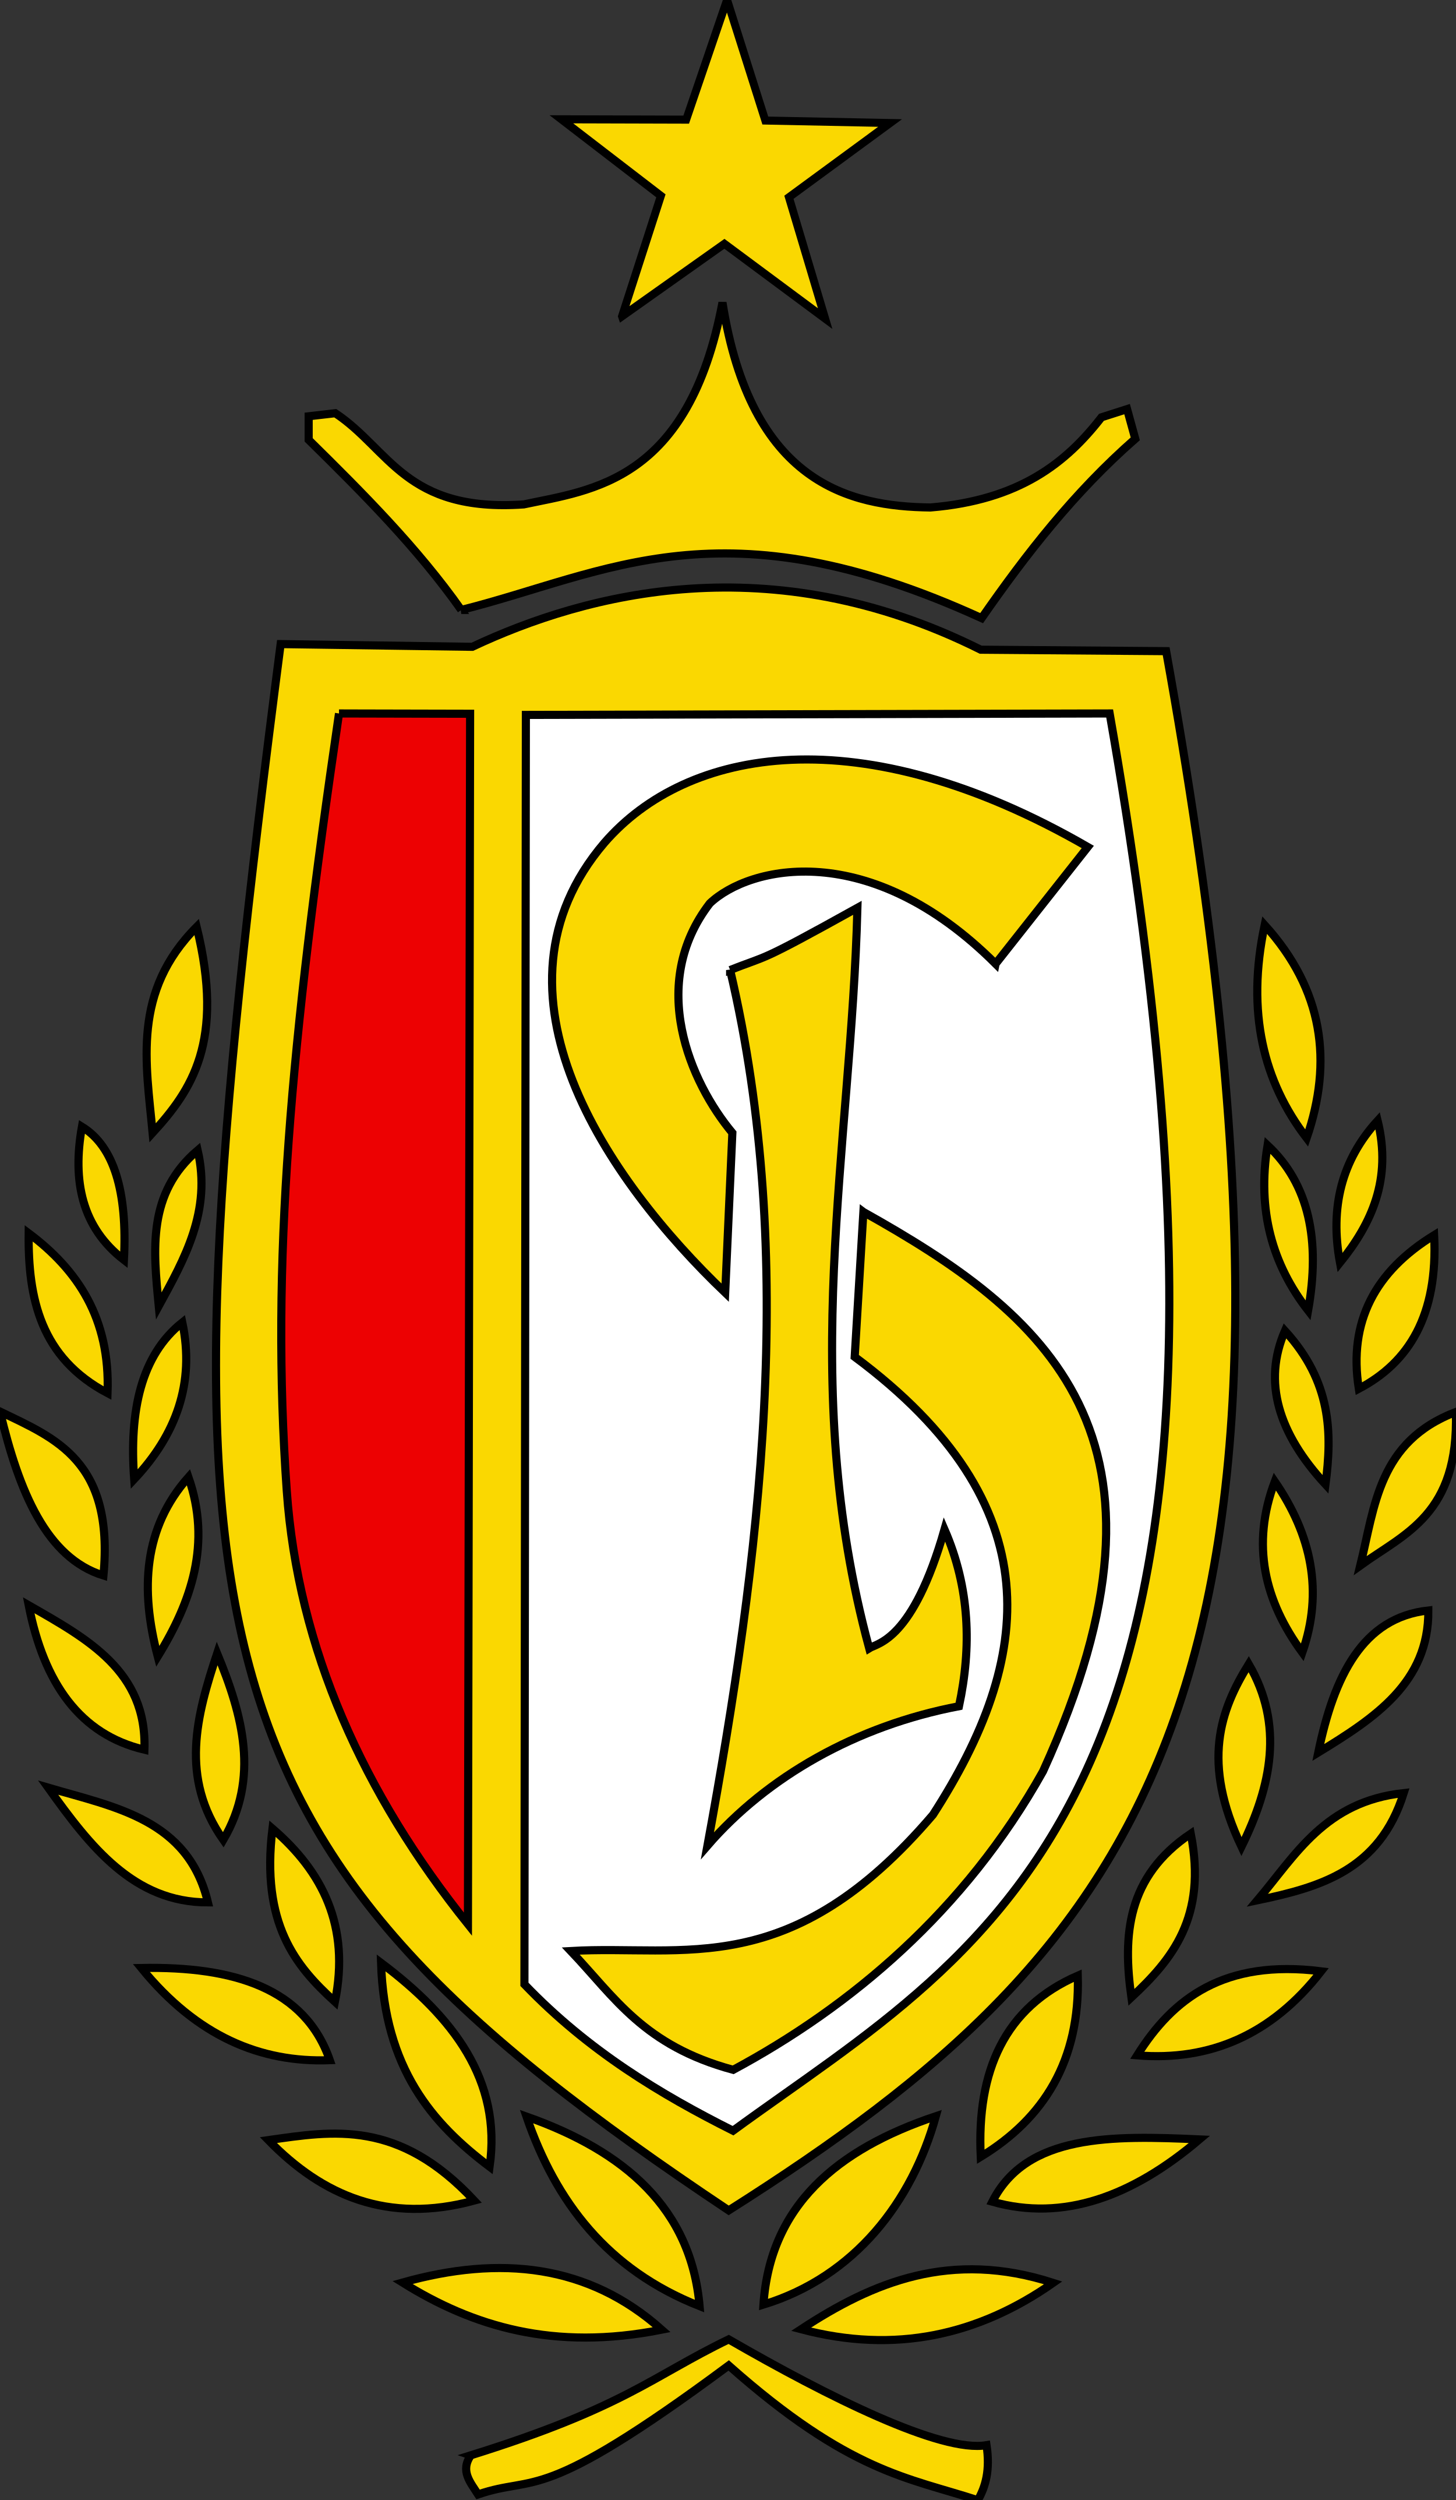 <svg xmlns:dc="http://purl.org/dc/elements/1.1/" xmlns:cc="http://creativecommons.org/ns#" xmlns:rdf="http://www.w3.org/1999/02/22-rdf-syntax-ns#" xmlns:svg="http://www.w3.org/2000/svg" xmlns="http://www.w3.org/2000/svg" xmlns:sodipodi="http://sodipodi.sourceforge.net/DTD/sodipodi-0.dtd" xmlns:inkscape="http://www.inkscape.org/namespaces/inkscape" version="1.1" id="svg2" inkscape:version="0.47 r22583" sodipodi:docname="standard_liege_logo_etoile.svg" viewBox="0.55 0.54 197.21 338.52">
  <rect x="0.55" y="0.54" width="197.21" height="338.52" fill="#333333" stroke="none"/>
  <g id="g4201" transform="translate(-38.712,-48.514)">
    <path style="fill:#fad801;fill-opacity:1;stroke:#000000;stroke-width:1.099px;stroke-linecap:butt;stroke-linejoin:miter;stroke-opacity:1" id="path2830" d="m 77.275,136.261 25.955,0.369 c 15.41,-7.251 40.369,-13.856 68.868,0.392 l 25.114,0.196 c 25.188,139.829 -2.397,175.071 -59.254,211.117 -74.444,-49.661 -78.348,-75.711 -60.684,-212.074 z"></path>
    <path style="fill:#ffffff;fill-opacity:1;stroke:#000000;stroke-width:1.099px;stroke-linecap:butt;stroke-linejoin:miter;stroke-opacity:1" id="path3606" d="m 110.49,145.851 79.071,-0.196 c 25.941,148.027 -15.837,166.22 -51.013,191.889 -9.734,-4.884 -19.562,-10.765 -28.254,-19.817 l 0.196,-171.876 z"></path>
    <path style="fill:#fad801;fill-opacity:1;stroke:#000000;stroke-width:1.099px;stroke-linecap:butt;stroke-linejoin:miter;stroke-opacity:1" id="path3614" d="m 156.206,213.15 c 24.493,13.702 45.121,30.128 24.329,75.735 -10.598,18.961 -26.141,31.917 -41.968,40.418 -12.127,-3.289 -15.973,-9.747 -21.995,-16.089 15.395,-0.895 29.703,4.192 49.051,-18.443 13.628,-21.107 16.38,-41.935 -10.595,-62.001 l 1.177,-19.621 z"></path>
    <path style="fill:#ed0102;fill-opacity:1;stroke:#000000;stroke-width:1.099px;stroke-linecap:butt;stroke-linejoin:miter;stroke-opacity:1" id="path3604" d="m 85.18,145.655 17.757,0.039 -0.294,163.89 C 88.5,291.946 79.614,272.292 78.103,250.912 c -2.181,-30.855 0.493,-60.286 7.077,-105.257 z"></path>
    <path style="fill:#fad801;fill-opacity:1;stroke:#000000;stroke-width:1.099px;stroke-linecap:butt;stroke-linejoin:miter;stroke-opacity:1" id="path3608" d="m 174.115,179.547 12.486,-15.816 c -30.903,-17.834 -54.318,-13.457 -65.484,-0.555 -17.199,20.141 0.352,45.613 16.371,60.906 l 0.971,-21.643 c -5.716,-6.874 -11.498,-20.11 -3.052,-31.077 5.358,-5.078 21.6,-8.891 38.708,8.186 z"></path>
    <path style="fill:#fad801;fill-opacity:1" id="path3610" d="m 133.658,218.973 c -8.755,-9.125 -15.244,-19.693 -17.667,-28.776 -1.842,-6.905 -1.341,-13.819 1.433,-19.779 8.358,-17.955 31.61,-22.747 57.177,-11.783 3.704,1.588 9.933,4.694 10.634,5.302 0.127,0.11 -9.482,12.483 -10.765,13.86 -0.433,0.465 -0.833,0.259 -2.597,-1.337 -2.985,-2.701 -8.391,-6.165 -11.905,-7.627 -8.776,-3.653 -18.451,-3.088 -24.378,1.424 -1.679,1.279 -3.975,5.789 -4.706,9.246 -1.361,6.438 0.847,15.016 5.53,21.485 l 1.279,1.767 -0.434,9.76 -0.434,9.76 -3.168,-3.301 z"></path>
    <path style="fill:#fad801;fill-opacity:1;stroke:#000000;stroke-width:1.099px;stroke-linecap:butt;stroke-linejoin:miter;stroke-opacity:1" id="path3612" d="m 138.155,180.397 c 5.357,-2.139 3.36,-0.713 17.242,-8.427 -0.842,32.707 -8.173,64.228 1.593,100.251 1.108,-0.694 5.891,-1.01 10.203,-16.089 3.468,7.979 3.666,15.958 1.962,23.937 -13.942,2.65 -26.033,9.594 -34.072,18.883 7.124,-38.854 12.284,-79.406 3.072,-118.556 z"></path>
    <path style="fill:#fad801;fill-opacity:1;stroke:#000000;stroke-width:1.099px;stroke-linecap:butt;stroke-linejoin:miter;stroke-opacity:1" id="path3616" d="m 101.741,131.639 c 19.747,-4.957 35.313,-14.959 70.479,1.11 6.043,-8.689 12.565,-17.059 20.811,-24.279 l -1.11,-4.023 -3.468,1.11 c -4.768,6.138 -11.062,11.208 -23.169,12.209 -10.931,-0.14 -24.302,-3.231 -28.164,-27.748 -4.593,24.263 -17.654,25.362 -26.915,27.331 -16.046,1.102 -18.144,-7.452 -25.528,-12.348 l -3.607,0.416 0,3.191 c 7.422,7.302 14.723,14.624 20.672,23.031 z"></path>
    <path style="fill:#fad801;fill-opacity:1;stroke:#000000;stroke-width:1.099px;stroke-linecap:butt;stroke-linejoin:miter;stroke-opacity:1" id="path3618" d="m 65.899,174.553 c 3.832,15.582 -0.706,22.124 -5.966,27.886 -0.894,-9.509 -2.783,-19.092 5.966,-27.886 z"></path>
    <path style="fill:#fad801;fill-opacity:1;stroke:#000000;stroke-width:1.099px;stroke-linecap:butt;stroke-linejoin:miter;stroke-opacity:1" id="path3620" d="m 50.36,201.607 c -1.311,7.362 -0.019,13.629 5.688,18.036 0.49,-9.316 -1.369,-15.379 -5.688,-18.036 z"></path>
    <path style="fill:#fad801;fill-opacity:1;stroke:#000000;stroke-width:1.099px;stroke-linecap:butt;stroke-linejoin:miter;stroke-opacity:1" id="path3622" d="m 66.037,204.798 c -6.838,5.82 -6.008,13.465 -5.272,21.088 3.516,-6.443 7.16,-12.844 5.272,-21.088 z"></path>
    <path style="fill:#fad801;fill-opacity:1;stroke:#000000;stroke-width:1.099px;stroke-linecap:butt;stroke-linejoin:miter;stroke-opacity:1" id="path3624" d="m 43.146,216.035 c 6.624,4.957 11.065,11.524 10.683,21.643 -9.067,-4.792 -10.785,-12.817 -10.683,-21.643 z"></path>
    <path style="fill:#fad801;fill-opacity:1;stroke:#000000;stroke-width:1.099px;stroke-linecap:butt;stroke-linejoin:miter;stroke-opacity:1" id="path3626" d="m 39.261,240.176 c 2.578,10.838 6.293,19.807 14.013,22.198 1.458,-15.49 -6.486,-18.569 -14.013,-22.198 z"></path>
    <path style="fill:#fad801;fill-opacity:1;stroke:#000000;stroke-width:1.099px;stroke-linecap:butt;stroke-linejoin:miter;stroke-opacity:1" id="path3628" d="m 57.436,249.333 c -0.683,-9.26 0.925,-16.769 6.521,-21.227 1.726,8.245 -0.852,15.2 -6.521,21.227 z"></path>
    <path style="fill:#fad801;fill-opacity:1;stroke:#000000;stroke-width:1.099px;stroke-linecap:butt;stroke-linejoin:miter;stroke-opacity:1" id="path3630" d="m 64.789,249.055 c 3.114,8.951 0.447,16.8 -4.162,24.279 -2.389,-9.078 -1.937,-17.415 4.162,-24.279 z"></path>
    <path style="fill:#fad801;fill-opacity:1;stroke:#000000;stroke-width:1.099px;stroke-linecap:butt;stroke-linejoin:miter;stroke-opacity:1" id="path3632" d="m 43.146,266.397 c 7.91,4.537 16.05,8.904 15.677,19.562 -8.72,-2.055 -13.613,-9.002 -15.677,-19.562 z"></path>
    <path style="fill:#fad801;fill-opacity:1;stroke:#000000;stroke-width:1.099px;stroke-linecap:butt;stroke-linejoin:miter;stroke-opacity:1" id="path3634" d="m 68.674,272.918 c 3.47,8.417 5.766,16.834 0.832,25.25 -5.92,-8.417 -3.625,-16.834 -0.832,-25.25 z"></path>
    <path style="fill:#fad801;fill-opacity:1;stroke:#000000;stroke-width:1.099px;stroke-linecap:butt;stroke-linejoin:miter;stroke-opacity:1" id="path3636" d="m 45.782,291.093 c 5.695,7.965 11.596,15.553 21.643,15.539 -2.682,-11.223 -12.545,-12.871 -21.643,-15.539 z"></path>
    <path style="fill:#fad801;fill-opacity:1;stroke:#000000;stroke-width:1.099px;stroke-linecap:butt;stroke-linejoin:miter;stroke-opacity:1" id="path3638" d="m 58.407,315.511 c 7.53,9.257 16.15,12.842 25.528,12.486 -3.369,-9.714 -12.936,-12.734 -25.528,-12.486 z"></path>
    <path style="fill:#fad801;fill-opacity:1;stroke:#000000;stroke-width:1.099px;stroke-linecap:butt;stroke-linejoin:miter;stroke-opacity:1" id="path3640" d="m 76.165,296.642 c 6.784,5.834 10.537,13.184 8.463,23.447 -5.361,-4.874 -10.024,-10.557 -8.463,-23.447 z"></path>
    <path style="fill:#fad801;fill-opacity:1;stroke:#000000;stroke-width:1.099px;stroke-linecap:butt;stroke-linejoin:miter;stroke-opacity:1" id="path3642" d="m 90.872,314.817 c 0.466,14.305 6.911,21.733 14.706,27.609 1.664,-11.745 -4.956,-20.283 -14.706,-27.609 z"></path>
    <path style="fill:#fad801;fill-opacity:1;stroke:#000000;stroke-width:1.099px;stroke-linecap:butt;stroke-linejoin:miter;stroke-opacity:1" id="path3644" d="m 103.497,347.004 c -11.738,3.189 -20.579,-0.67 -27.886,-8.186 8.827,-1.25 17.618,-2.811 27.886,8.186 z"></path>
    <path style="fill:#fad801;fill-opacity:1;stroke:#000000;stroke-width:1.099px;stroke-linecap:butt;stroke-linejoin:miter;stroke-opacity:1" id="path3646" d="m 110.572,335.628 c 3.967,11.568 10.986,20.746 23.447,25.667 -1.151,-13.2 -10.109,-20.96 -23.447,-25.667 z"></path>
    <path style="fill:#fad801;fill-opacity:1;stroke:#000000;stroke-width:1.099px;stroke-linecap:butt;stroke-linejoin:miter;stroke-opacity:1" id="path3648" d="m 93.785,358.103 c 9.485,5.926 20.458,9.298 35.101,6.382 -9.922,-8.845 -21.852,-10.103 -35.101,-6.382 z"></path>
    <path style="fill:#fad801;fill-opacity:1;stroke:#000000;stroke-width:1.099px;stroke-linecap:butt;stroke-linejoin:miter;stroke-opacity:1" id="path3650" d="m 103.034,381.494 c 20.774,-6.477 24.457,-10.624 34.925,-15.696 13.532,7.802 28.792,15.401 34.925,14.323 0.516,3.394 -0.133,5.623 -1.177,7.456 -9.417,-3.072 -17.354,-3.713 -33.747,-18.247 -25.819,19.149 -25.988,14.728 -33.944,17.462 -1.031,-1.625 -2.459,-3.171 -0.981,-5.298 z"></path>
    <path style="fill:#fad801;fill-opacity:1;stroke:#000000;stroke-width:1.099px;stroke-linecap:butt;stroke-linejoin:miter;stroke-opacity:1" id="path3652" d="m 166.016,335.582 c -3.206,11.558 -10.972,21.721 -23.348,25.507 0.901,-13.377 9.916,-21.006 23.348,-25.507 z"></path>
    <path style="fill:#fad801;fill-opacity:1;stroke:#000000;stroke-width:1.099px;stroke-linecap:butt;stroke-linejoin:miter;stroke-opacity:1" id="path3654" d="m 147.769,364.424 c 9.738,-6.402 20.255,-10.762 34.14,-6.279 -10.131,7.088 -21.394,9.651 -34.14,6.279 z"></path>
    <path style="fill:#fad801;fill-opacity:1;stroke:#000000;stroke-width:1.099px;stroke-linecap:butt;stroke-linejoin:miter;stroke-opacity:1" id="path3656" d="m 173.668,347.158 c 4.648,-9.198 16.239,-8.971 28.057,-8.437 -9.106,7.734 -18.428,11.16 -28.057,8.437 z"></path>
    <path style="fill:#fad801;fill-opacity:1;stroke:#000000;stroke-width:1.099px;stroke-linecap:butt;stroke-linejoin:miter;stroke-opacity:1" id="path3658" d="m 172.099,341.076 c -0.559,-11.634 3.247,-20.212 13.146,-24.526 0.32,11.494 -4.577,19.306 -13.146,24.526 z"></path>
    <path style="fill:#fad801;fill-opacity:1;stroke:#000000;stroke-width:1.099px;stroke-linecap:butt;stroke-linejoin:miter;stroke-opacity:1" id="path3660" d="m 200.548,297.322 c 2.219,11.31 -2.537,17.042 -8.044,22.171 -1.185,-8.408 -0.614,-16.354 8.044,-22.171 z"></path>
    <path style="fill:#fad801;fill-opacity:1;stroke:#000000;stroke-width:1.099px;stroke-linecap:butt;stroke-linejoin:miter;stroke-opacity:1" id="path3662" d="m 218.207,315.961 c -13.153,-1.66 -20.088,3.676 -24.918,11.38 9.84,0.809 18.217,-2.772 24.918,-11.38 z"></path>
    <path style="fill:#fad801;fill-opacity:1;stroke:#000000;stroke-width:1.099px;stroke-linecap:butt;stroke-linejoin:miter;stroke-opacity:1" id="path3664" d="m 225.859,200.789 c -4.895,5.345 -6.485,11.791 -5.101,19.228 4.302,-5.326 7.041,-11.302 5.101,-19.228 z"></path>
    <path style="fill:#fad801;fill-opacity:1;stroke:#000000;stroke-width:1.099px;stroke-linecap:butt;stroke-linejoin:miter;stroke-opacity:1" id="path3666" d="m 210.947,204.124 c 5.649,5.274 7.167,12.909 5.494,22.367 -4.835,-6.204 -6.935,-13.548 -5.494,-22.367 z"></path>
    <path style="fill:#fad801;fill-opacity:1;stroke:#000000;stroke-width:1.099px;stroke-linecap:butt;stroke-linejoin:miter;stroke-opacity:1" id="path3668" d="m 213.302,229.239 c 6.33,6.933 6.394,13.865 5.494,20.798 -6.404,-6.933 -8.506,-13.865 -5.494,-20.798 z"></path>
    <path style="fill:#fad801;fill-opacity:1;stroke:#000000;stroke-width:1.099px;stroke-linecap:butt;stroke-linejoin:miter;stroke-opacity:1" id="path3670" d="m 211.928,249.644 c -3.228,8.556 -1.407,16.165 3.728,23.152 2.882,-8.267 1.234,-15.931 -3.728,-23.152 z"></path>
    <path style="fill:#fad801;fill-opacity:1;stroke:#000000;stroke-width:1.099px;stroke-linecap:butt;stroke-linejoin:miter;stroke-opacity:1" id="path3672" d="m 223.504,261.024 c 6.063,-4.381 13.381,-6.926 12.95,-20.798 -10.491,4.027 -10.969,12.766 -12.95,20.798 z"></path>
    <path style="fill:#fad801;fill-opacity:1;stroke:#000000;stroke-width:1.099px;stroke-linecap:butt;stroke-linejoin:miter;stroke-opacity:1" id="path3674" d="m 217.815,286.334 c 2.14,-10.328 6.008,-18.265 14.912,-19.228 0.073,9.771 -7.302,14.578 -14.912,19.228 z"></path>
    <path style="fill:#fad801;fill-opacity:1;stroke:#000000;stroke-width:1.099px;stroke-linecap:butt;stroke-linejoin:miter;stroke-opacity:1" id="path3676" d="m 208.397,274.366 c -3.869,6.273 -6.415,13.281 -0.981,24.722 4.054,-8.241 5.775,-16.481 0.981,-24.722 z"></path>
    <path style="fill:#fad801;fill-opacity:1;stroke:#000000;stroke-width:1.099px;stroke-linecap:butt;stroke-linejoin:miter;stroke-opacity:1" id="path3678" d="m 229.391,291.828 c -3.281,10.492 -11.402,12.755 -19.817,14.519 5.189,-6.128 9.155,-13.367 19.817,-14.519 z"></path>
    <path style="fill:#fad801;fill-opacity:1;stroke:#000000;stroke-width:1.099px;stroke-linecap:butt;stroke-linejoin:miter;stroke-opacity:1" id="path3680" d="m 210.555,174.301 c -2.511,11.818 -0.166,21.208 5.69,28.842 3.551,-10.357 2.264,-20.054 -5.69,-28.842 z"></path>
    <path style="fill:#fad801;fill-opacity:1;stroke:#000000;stroke-width:1.099px;stroke-linecap:butt;stroke-linejoin:miter;stroke-opacity:1" id="path3682" d="m 233.511,216.289 c -7.979,4.898 -11.64,11.715 -10.203,20.798 6.774,-3.56 10.745,-9.922 10.203,-20.798 z"></path>
    <path transform="matrix(0.191,0,0,0.194,195.338,100.686)" d="m -376.052,-45.383 27.577,-84.094 -70.567,-53.409 88.5,0.24 28.989,-83.618 27.119,84.243 88.483,1.731 -71.739,51.825 25.697,84.688 -71.457,-52.213 -72.602,50.609 z" inkscape:randomized="0" inkscape:rounded="0" inkscape:flatsided="false" sodipodi:arg2="2.8385696" sodipodi:arg1="2.210251" sodipodi:r2="47.731522" sodipodi:r1="122.55115" sodipodi:cy="-143.72041" sodipodi:cx="-302.91843" sodipodi:sides="5" id="path2932" style="fill:#fad801;fill-opacity:1;stroke:#000000;stroke-width:5.618;stroke-miterlimit:4;stroke-opacity:1;stroke-dasharray:none;marker-start:none" sodipodi:type="star"></path>
  </g>
</svg>